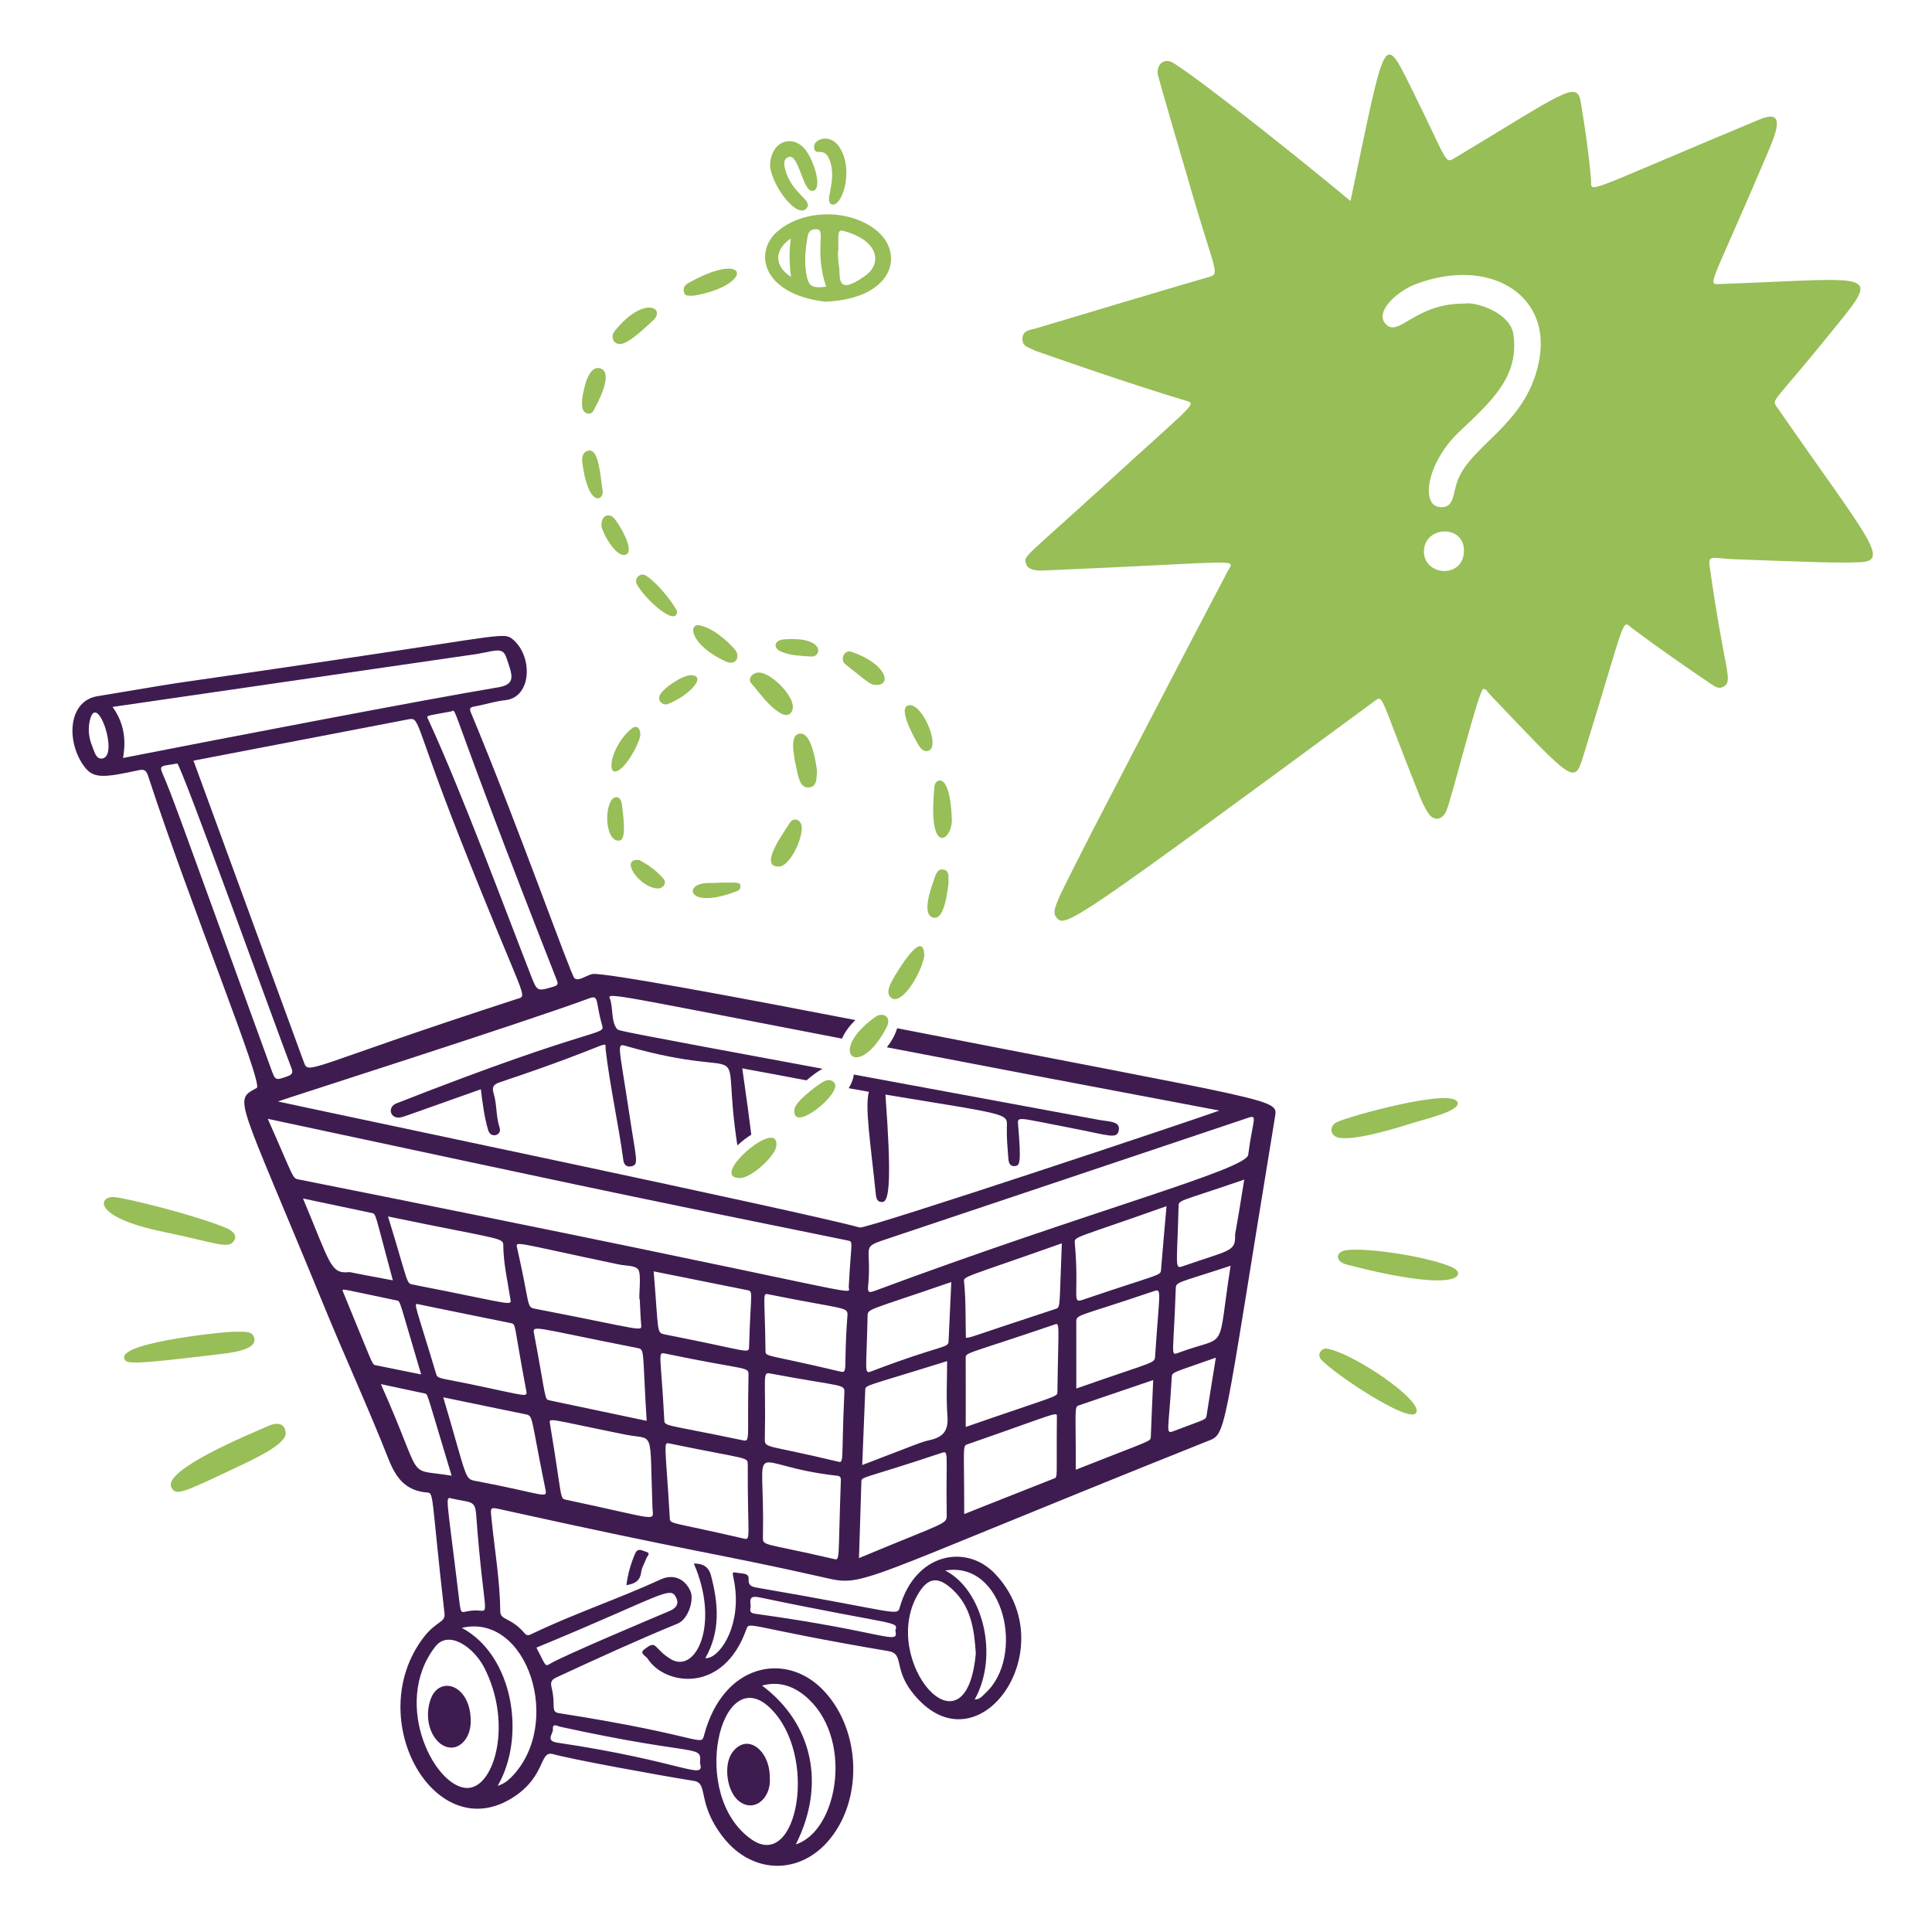 <svg xmlns="http://www.w3.org/2000/svg" fill="none" viewBox="0 0 80 80" height="80" width="80">
<path fill="#3F1C50" d="M28.731 64.744C29.096 64.733 29.344 64.877 29.437 65.225C29.75 66.396 29.839 67.554 29.206 68.66C29.732 68.707 30.616 67.513 30.45 65.839C30.363 64.968 30.15 65.089 30.769 65.158C31.254 65.213 30.719 65.635 31.31 65.736C37.235 66.749 37.144 66.954 37.263 66.538C37.907 64.299 40.02 63.906 41.216 65.18C44.099 68.251 40.546 73.337 37.882 70.211C36.942 69.107 37.477 68.486 36.786 68.369C30.916 67.376 31.034 67.099 30.901 67.473C29.955 70.142 27.539 69.799 26.82 68.686C26.745 68.568 26.472 68.464 26.661 68.313C27.22 67.868 27.027 68.239 27.762 68.693C28.818 69.345 29.82 67.24 28.73 64.745L28.731 64.744ZM40.406 68.467C40.345 67.483 40.206 66.535 39.463 65.838C38.848 65.26 38.423 65.286 37.987 66.054C36.436 68.784 39.997 72.946 40.406 68.467ZM39.141 65.032C40.695 65.828 41.382 68.537 40.361 70.371C40.574 70.377 40.684 70.218 40.806 70.106C42.458 68.595 41.592 64.619 39.141 65.032ZM37.075 67.519C37.196 67.109 37.202 67.344 31.472 66.149C31.139 66.079 31.027 66.127 31.082 66.466C31.104 66.603 30.961 66.779 31.261 66.821C36.735 67.578 37.219 68.148 37.075 67.519Z"></path>
<path fill="#3F1C50" d="M25.938 65.64C25.998 65.161 26.125 64.737 26.301 64.326C26.413 64.065 26.615 64.22 26.762 64.261C26.956 64.315 26.8 64.432 26.768 64.519C26.695 64.717 26.574 64.907 26.548 65.11C26.502 65.473 26.272 65.581 25.938 65.64Z"></path>
<path fill="#3F1C50" d="M31.875 73.615C31.948 74.43 31.24 75.095 30.589 74.573C30.094 74.176 29.947 73.079 30.323 72.566C30.943 71.719 31.891 72.493 31.875 73.615Z"></path>
<path fill="#3F1C50" d="M19.492 71.249C19.498 71.923 19.117 72.309 18.78 72.358C18.095 72.456 17.476 71.455 17.818 70.402C18.159 69.349 19.479 69.727 19.492 71.249Z"></path>
<path fill="#3F1C50" d="M44.321 46.703C45.937 47.011 46.25 47.189 46.326 46.805C46.401 46.421 45.932 46.45 45.486 46.368L35.353 44.494C35.338 44.67 35.261 44.864 35.143 45.06C35.427 45.111 35.706 45.161 35.979 45.209C35.808 45.819 36.039 47.27 36.265 49.442C36.283 49.617 36.322 49.796 36.552 49.77C36.838 49.739 36.913 48.722 36.664 45.325C41.825 46.177 41.712 46.09 41.692 46.674C41.678 47.108 41.721 47.544 41.754 47.98C41.766 48.137 41.815 48.312 42.03 48.284C42.214 48.26 42.3 48.214 42.157 46.571C42.125 46.206 42.123 46.282 44.321 46.702L44.321 46.703Z"></path>
<path fill="#3F1C50" d="M37.149 42.576C37.074 42.836 36.92 43.114 36.725 43.366C40.181 44.031 44.666 44.888 50.486 45.985C49.971 46.197 35.865 50.901 35.602 50.829C33.255 50.178 13.925 46.139 11.509 45.61C11.83 45.485 21.571 42.384 24.395 41.34C24.816 41.185 24.646 41.454 24.925 42.425C25.069 42.925 24.895 42.358 16.412 45.69C16.015 45.846 16.159 46.38 16.629 46.26C16.761 46.227 16.644 46.263 19.911 45.105C19.98 45.662 20.054 46.274 20.217 46.806C20.326 47.158 20.796 47.012 20.687 46.689C20.531 46.229 20.582 45.732 20.44 45.273C20.349 44.979 20.47 44.89 20.718 44.807C25.572 43.185 25.026 43.023 25.08 43.475C25.261 45.009 25.605 46.516 25.812 48.045C25.837 48.231 25.95 48.334 26.136 48.296C26.467 48.229 26.347 48.042 26.066 46.172C25.628 43.245 25.516 43.197 25.917 43.312C31.498 44.905 29.78 42.521 30.533 47.43C30.713 47.262 30.912 47.108 31.109 46.984C31.029 46.322 30.908 45.434 30.736 44.239C31.613 44.398 32.513 44.569 33.396 44.735C33.609 44.549 33.838 44.379 34.058 44.255C25.585 42.685 25.619 42.679 25.562 42.618C25.322 42.366 25.379 41.842 25.287 41.441C25.207 41.093 24.302 40.969 34.866 43.007C34.968 42.769 35.145 42.509 35.418 42.238C30.835 41.35 24.971 40.249 24.531 40.333C24.272 40.382 23.976 40.649 23.789 40.509C23.645 40.402 21.401 34.058 19.511 29.536C19.438 29.36 19.429 29.292 19.644 29.254C20.073 29.179 20.493 29.038 20.924 28.993C22.027 28.876 22.076 27.163 21.223 26.466C20.882 26.188 20.761 26.304 14.644 27.214C5.034 28.644 9.314 27.949 4.029 28.829C2.81 29.032 2.733 30.72 3.488 31.738C3.871 32.254 4.287 32.206 5.75 31.891C5.994 31.838 6.066 31.924 6.138 32.145C7.868 37.451 10.923 44.894 10.631 45.051C9.646 45.582 9.817 45.304 13.458 54.178C14.315 56.265 15.261 58.318 16.087 60.417C16.398 61.208 16.801 61.726 17.672 61.801C17.98 61.828 17.834 61.78 18.406 66.814C18.45 67.192 18.055 67.125 17.539 67.802C14.974 71.169 18.023 76.555 21.285 74.401C22.62 73.519 22.326 72.474 22.901 72.635C23.661 72.848 27.147 73.488 28.735 73.744C29.354 73.844 28.833 74.651 29.945 76.077C31.162 77.637 33.169 77.656 34.394 76.114C35.781 74.368 35.608 71.49 34.025 69.922C32.477 68.39 29.939 68.909 29.157 71.84C29.019 72.359 29.151 71.878 23.158 70.94C22.774 70.88 23.033 70.66 22.837 69.861C22.782 69.637 22.856 69.544 23.043 69.457C24.704 68.686 26.37 67.924 28.063 67.228C28.507 67.046 28.749 66.236 28.588 65.881C28.354 65.364 27.88 65.16 27.349 65.404C25.593 66.212 23.753 66.822 22.011 67.662C21.898 67.717 21.819 67.743 21.722 67.629C21.155 66.961 20.719 67.102 20.715 66.728C20.703 65.428 20.476 64.146 20.349 62.855C20.304 62.401 20.294 62.403 20.761 62.506C28.862 64.299 29.658 64.314 34.025 65.299C35.89 65.719 34.919 65.704 49.966 59.689C50.814 59.35 50.569 59.815 52.801 46.211C52.919 45.496 52.791 45.638 37.148 42.576H37.149ZM33.309 70.204C35.364 71.859 34.745 75.791 32.953 76.373C34.203 73.901 33.659 71.373 31.555 69.795C32.228 69.615 32.806 69.797 33.309 70.204ZM31.887 70.722C33.901 72.666 33.025 77.472 31.137 76.178C28.482 74.359 29.84 68.744 31.887 70.722ZM21.394 41.368C12.648 44.209 12.784 44.542 12.579 43.974L8.012 31.497L16.849 29.798C17.42 29.685 17.069 29.7 19.056 34.737C21.762 41.599 21.892 41.206 21.394 41.368ZM23.053 40.579C23.111 40.727 23.12 40.795 22.925 40.853C22.26 41.049 22.247 41.067 21.999 40.432C20.988 37.846 19.125 32.811 17.749 29.828C17.644 29.599 17.56 29.671 18.698 29.456C18.938 29.362 18.475 28.923 23.053 40.579ZM4.255 31.404C3.973 31.466 3.909 31.117 3.82 30.901C3.668 30.531 3.628 30.142 3.74 29.754C4.045 28.706 4.91 31.26 4.255 31.404ZM5.094 31.386C5.232 30.613 5.129 29.924 4.661 29.272C4.709 29.265 19.465 27.121 19.474 27.12C20.406 27.006 20.796 26.725 20.961 27.213C21.204 27.93 21.401 28.332 20.632 28.46C17.498 28.984 9.21 30.579 5.094 31.386ZM6.723 32.014C6.57 31.654 6.741 31.733 7.336 31.614C7.474 31.574 11.637 43.139 12.06 44.205C12.136 44.396 12.123 44.492 11.903 44.568C11.4 44.742 11.404 44.755 11.218 44.241C7.194 33.172 7.169 33.055 6.723 32.014ZM12.547 49.627C13.53 49.835 14.456 50.032 15.382 50.225C15.588 50.268 15.5 50.19 16.267 53.016C14.449 52.681 14.511 52.671 14.449 52.677C13.677 52.754 13.677 52.317 12.547 49.627ZM26.491 53.806C26.509 54.14 26.518 54.476 26.546 54.809C26.576 55.178 26.782 55.084 22.134 54.189C21.795 54.124 21.946 54.01 21.42 51.706C21.34 51.355 21.165 51.426 25.638 52.361C25.909 52.417 26.283 52.393 26.423 52.561C26.581 52.75 26.423 53.806 26.491 53.806ZM21.785 57.553C21.849 57.89 21.899 57.818 19.418 57.303C18.166 57.044 18.121 57.094 18.059 56.888C17.253 54.196 17.101 53.934 17.302 54.002C18.646 54.277 19.893 54.535 21.144 54.786C21.383 54.834 21.256 54.763 21.785 57.553ZM17.133 53.199C16.803 53.135 16.957 53.265 16.067 50.371C20.9 51.374 20.837 51.23 20.841 51.604C20.85 52.322 21.014 53.023 21.123 53.729C21.182 54.114 21.425 54.036 17.133 53.199ZM14.197 53.473C14.139 53.331 14.154 53.378 16.425 53.849C16.594 53.884 16.517 53.819 17.439 56.912C16.775 56.777 16.166 56.653 15.556 56.531C15.397 56.499 15.473 56.566 14.197 53.473ZM15.771 57.313L17.601 57.704C17.72 57.73 17.667 57.685 18.701 61.106C16.728 60.778 17.631 61.477 15.771 57.313ZM18.727 62.054C19.475 62.23 19.671 62.105 19.716 62.705C20.042 67.105 20.341 66.694 19.725 66.685C19.077 66.676 19.104 67.009 19.013 66.246C18.482 61.801 18.408 61.98 18.727 62.054ZM19.443 74.03C18.089 74.203 16.165 70.59 18.02 68.188C18.579 67.463 19.622 68.221 20.047 69.044C21.215 71.312 20.505 73.894 19.443 74.03ZM22.895 71.607C22.871 71.331 23.081 71.476 23.197 71.501C29.045 72.779 29.033 72.206 28.986 73.01C29.195 73.754 28.331 72.943 23.076 72.159C22.57 72.083 22.91 71.789 22.895 71.607ZM28.011 66.184C28.122 66.446 27.972 66.603 27.712 66.713C27.129 66.96 23.328 68.558 22.787 68.887C22.555 69.028 22.606 68.976 22.212 68.225C27.498 66.042 27.77 65.62 28.011 66.184ZM21.161 73.601C21.006 73.757 20.82 73.886 20.608 73.947C21.794 71.903 21.249 68.542 19.122 67.406C21.84 66.77 23.353 71.403 21.161 73.601ZM19.719 61.328C19.22 61.233 19.375 61.307 18.355 57.86C21.335 58.471 20.932 58.399 21.741 58.559C22.097 58.63 21.951 58.575 22.574 61.613C22.676 62.111 22.659 61.885 19.718 61.327L19.719 61.328ZM22.122 55.264C22.04 54.83 21.945 54.946 26.34 55.808C26.726 55.883 26.585 55.772 26.777 58.834L22.77 57.989C22.532 57.939 22.637 58.005 22.122 55.264ZM23.441 62.102C23.165 62.043 23.298 62.096 22.776 58.972C22.728 58.679 22.623 58.744 25.892 59.404C27.123 59.652 26.893 59.073 27.018 62.443C27.04 63.026 27.382 62.937 23.441 62.102ZM30.772 63.703C27.701 62.991 27.751 63.127 27.735 62.851C27.543 59.605 27.442 59.713 27.774 59.782C31.02 60.454 30.963 60.309 30.963 60.665C30.954 63.77 31.116 63.783 30.772 63.703V63.703ZM30.994 56.964C30.936 59.676 31.085 59.708 30.736 59.635C27.467 58.95 27.522 59.078 27.506 58.784C27.358 55.943 27.203 55.977 27.587 56.057C31.019 56.774 31.002 56.561 30.994 56.964ZM31.019 55.737C31.009 56.091 31.1 55.956 27.568 55.264C27.164 55.186 27.285 55.236 27.067 52.644L30.918 53.417C31.213 53.476 31.085 53.41 31.019 55.737ZM34.818 61.303C34.692 64.722 34.804 64.62 34.494 64.547C31.534 63.856 31.583 64.042 31.592 63.617C31.677 59.299 30.788 60.677 34.662 61.107C34.794 61.122 34.823 61.179 34.818 61.303ZM34.961 57.712C34.826 60.634 34.978 60.592 34.655 60.513C31.738 59.809 31.662 59.989 31.67 59.58C31.722 56.815 31.534 56.805 31.952 56.884C35.005 57.457 34.981 57.283 34.961 57.711L34.961 57.712ZM35.091 54.469C34.914 56.754 35.145 56.878 34.762 56.786C31.662 56.047 31.701 56.206 31.698 55.92C31.669 53.566 31.555 53.541 31.825 53.596C34.958 54.229 35.12 54.103 35.091 54.469ZM12.421 48.849C12.081 48.781 12.249 48.939 11.088 46.328C23.714 49.023 24.233 49.161 35.081 51.362C35.362 51.419 35.24 51.361 35.145 53.282C35.124 53.7 36.732 53.695 12.421 48.849ZM39.201 62.717C39.207 63.13 39.217 62.994 35.568 64.518C35.603 63.422 35.638 62.395 35.667 61.369C35.674 61.124 35.635 61.28 38.941 60.178C39.318 60.053 39.162 60.038 39.201 62.717ZM38.51 59.629C38.108 59.72 38.081 59.757 35.703 60.664C35.747 59.593 35.79 58.578 35.828 57.563C35.837 57.338 35.783 57.435 39.218 56.361C39.218 57.117 39.174 57.876 39.231 58.626C39.276 59.212 39.086 59.499 38.51 59.629ZM39.279 55.525C39.265 55.848 39.102 55.633 36.08 56.785C35.768 56.904 35.878 56.772 35.924 54.52C35.931 54.174 35.84 54.312 39.391 53.087C39.352 53.924 39.313 54.724 39.279 55.525ZM43.763 58.702C43.738 61.23 43.814 61.155 43.637 61.225C43.624 61.23 39.917 62.694 39.926 62.695C39.926 59.796 39.844 59.88 40.08 59.798C43.924 58.466 43.766 58.419 43.763 58.702ZM43.785 57.625C43.781 57.858 43.833 57.751 39.989 59.087C39.989 58.129 39.992 57.19 39.987 56.251C39.985 55.984 39.938 56.118 43.632 54.858C43.904 54.765 43.826 54.676 43.785 57.625ZM43.696 54.204C40.003 55.416 40.201 55.394 39.995 55.394C39.977 54.617 39.998 53.846 39.921 53.08C39.897 52.839 39.868 52.935 43.968 51.484C43.855 54.212 43.926 54.129 43.696 54.204ZM47.653 59.486C47.644 59.703 47.703 59.607 44.547 60.858C44.547 58.233 44.477 58.261 44.688 58.189C45.699 57.847 46.711 57.5 47.752 57.145C47.717 57.95 47.68 58.718 47.653 59.486ZM47.833 56.127C47.809 56.48 47.913 56.318 44.568 57.496C44.568 56.55 44.569 55.668 44.567 54.785C44.566 54.402 44.488 54.584 47.732 53.48C48.13 53.345 48.017 53.329 47.833 56.127ZM48.077 52.561C48.055 52.839 48.129 52.701 44.818 53.827C44.372 53.978 44.693 53.636 44.506 51.472C44.482 51.193 44.448 51.313 48.303 49.945C48.223 50.852 48.146 51.706 48.077 52.561ZM49.963 58.611C49.933 58.805 49.904 58.759 48.584 59.264C48.244 59.394 48.395 59.224 48.519 57.044C48.532 56.8 48.517 56.868 50.346 56.217C50.212 57.051 50.083 57.831 49.963 58.611ZM48.782 56.021C48.456 56.142 48.593 56.103 48.685 53.37C48.696 53.062 48.725 53.149 50.955 52.413C50.376 56.134 50.903 55.232 48.782 56.021ZM51.142 51.18C51.162 51.829 50.882 51.77 49.03 52.414C48.624 52.555 48.732 52.575 48.802 49.982C48.81 49.663 48.731 49.809 51.522 48.844C51.15 51.181 51.138 51.05 51.142 51.18ZM51.686 47.816C51.607 48.437 45.194 50.113 36.208 53.456C35.968 53.546 35.925 53.497 35.947 53.259C36.099 51.654 35.665 51.669 36.509 51.375C36.519 51.372 51.423 46.378 51.661 46.293C52.109 46.133 51.873 46.349 51.686 47.816Z"></path>
<path fill="#97BE57" d="M11.83 59.362C11.814 59.835 10.447 60.451 9.642 60.832C7.529 61.832 7.28 61.946 7.097 61.589C6.728 60.869 10.335 59.384 11.113 59.045C11.55 58.855 11.819 58.982 11.83 59.362Z"></path>
<path fill="#97BE57" d="M4.735 49.569C5.237 49.611 7.987 50.288 9.315 50.827C9.563 50.927 9.834 51.106 9.71 51.342C9.49 51.761 9.022 51.474 6.768 51.009C3.772 50.391 4.081 49.515 4.735 49.569L4.735 49.569Z"></path>
<path fill="#97BE57" d="M9.777 55.147C10.115 55.147 10.45 55.095 10.529 55.409C10.661 55.925 9.444 56.031 8.953 56.09C5.318 56.528 5.195 56.484 5.142 56.226C5.002 55.552 9.77 55.086 9.777 55.147Z"></path>
<path fill="#97BE57" d="M60.36 45.67C60.41 46.002 59.167 46.299 58.535 46.489C58.167 46.6 56.172 47.259 55.439 47.109C55.051 47.03 55.046 46.627 55.332 46.476C55.783 46.239 60.258 44.993 60.36 45.67Z"></path>
<path fill="#97BE57" d="M60.167 52.493C60.702 52.748 60.545 53.604 55.755 52.361C55.269 52.234 55.286 51.813 55.785 51.762C56.766 51.661 59.279 52.068 60.167 52.493Z"></path>
<path fill="#97BE57" d="M54.906 55.838C55.975 55.98 59.039 58.053 58.624 58.522C58.28 58.91 55.249 56.893 54.709 56.299C54.522 56.092 54.703 55.844 54.906 55.838Z"></path>
<path fill="#97BE57" d="M73.57 16.843C73.35 16.526 73.427 16.716 75.678 13.935C77.966 11.108 77.905 11.528 71.212 11.76C70.671 11.778 70.819 11.908 73.087 6.584C73.517 5.574 74.029 4.46 72.856 4.948C65.295 8.098 65.93 8.021 65.881 7.433C65.79 6.353 65.633 5.282 65.453 4.215C65.3 3.305 64.735 3.841 60.234 6.545C59.815 6.796 59.959 6.716 58.475 3.722C57.262 1.275 57.398 1.333 55.922 8.323C54.145 6.845 50.04 3.544 48.613 2.623C48.178 2.343 47.885 2.712 47.94 3.065C47.97 3.26 49.141 7.238 49.144 7.247C50.33 11.42 50.576 11.323 50.007 11.484C49.121 11.733 43.753 13.341 42.908 13.595C42.67 13.666 42.361 13.664 42.337 14.01C42.313 14.374 42.649 14.395 42.871 14.523C42.883 14.531 46.772 15.902 49.104 16.591C49.578 16.731 49.463 16.682 45.888 19.953C42.429 23.118 42.401 22.985 42.478 23.32C42.541 23.596 42.902 23.638 43.185 23.625C51.603 23.264 51.122 23.113 50.849 23.629C49.227 26.696 45.177 34.519 45.17 34.532C43.631 37.564 43.519 37.717 43.763 38.014C44.108 38.434 44.59 38.104 56.904 29.041C57.296 28.753 57.084 28.709 58.78 32.952C58.879 33.2 58.994 33.447 59.14 33.669C59.358 34.003 59.693 33.972 59.872 33.619C60.085 33.199 61.221 28.564 61.42 28.529C61.532 28.508 61.607 28.667 61.691 28.755C65.185 32.42 65.191 32.501 65.562 31.301C67.413 25.314 67.126 25.669 67.604 26.029C68.668 26.828 69.761 27.584 70.862 28.33C71.023 28.439 71.188 28.549 71.385 28.422C71.774 28.171 71.41 27.834 70.789 23.422C70.722 22.951 70.962 23.125 71.808 23.157C75.241 23.284 76.07 23.315 77.011 23.281C78.313 23.235 77.312 22.243 73.57 16.844L73.57 16.843ZM60.619 22.826C60.587 23.984 58.944 23.847 58.962 22.826C58.98 21.761 60.65 21.707 60.619 22.826ZM63.758 14.774C63.33 17.541 60.933 18.363 60.358 19.898C60.149 20.457 60.221 21.05 59.627 20.999C58.799 20.928 59.1 19.149 60.383 17.92C61.708 16.652 62.936 15.616 62.662 13.826C62.529 12.95 61.117 12.482 60.628 12.571C58.566 12.564 57.922 13.996 57.379 13.418C56.896 12.902 57.875 12.048 58.619 11.767C61.623 10.63 64.163 12.149 63.758 14.774Z"></path>
<path fill="#97BE57" d="M34.167 12.494C31.534 12.17 31.221 10.437 32.172 9.6C33.26 8.644 35.222 8.632 36.332 9.575C37.443 10.518 37.01 12.37 34.167 12.494ZM34.715 10.353C34.68 10.353 34.706 10.848 34.735 10.987C34.823 11.402 34.556 12.329 35.83 11.417C36.54 10.909 36.391 9.947 34.912 9.558C34.666 9.493 34.715 9.74 34.715 10.353ZM34.209 11.87C33.709 10.394 34.209 9.519 33.829 9.491C33.623 9.476 33.483 9.559 33.445 9.774C33.352 10.291 33.298 10.81 33.386 11.334C33.474 11.857 33.621 11.948 34.209 11.87ZM32.747 9.874C32.044 10.355 32.054 11.018 32.754 11.463C32.682 10.915 32.672 10.426 32.747 9.874Z"></path>
<path fill="#97BE57" d="M31.887 6.903C31.884 5.822 32.842 5.523 33.369 6.225C33.701 6.668 34.064 7.79 33.678 7.898C33.241 8.021 33.091 6.335 32.651 6.5C32.429 6.584 32.46 6.803 32.508 6.994C32.771 8.033 33.663 8.27 33.408 8.613C33.046 9.1 32.008 7.78 31.887 6.903L31.887 6.903Z"></path>
<path fill="#97BE57" d="M34.436 8.462C34.114 8.341 34.638 7.567 34.388 6.73C34.168 5.991 33.782 6.507 33.712 6.136C33.641 5.765 34.362 5.484 34.762 6.097C35.385 7.052 34.851 8.618 34.436 8.462Z"></path>
<path fill="#97BE57" d="M32.829 29.249C32.836 29.556 32.61 29.699 32.338 29.542C31.815 29.239 31.491 28.73 31.105 28.29C30.95 28.113 31.148 27.852 31.413 27.848C31.903 27.84 32.818 28.745 32.829 29.249Z"></path>
<path fill="#97BE57" d="M33.829 31.894C33.811 32.21 33.844 32.577 33.497 32.606C33.176 32.633 33.087 32.291 33.024 32.014C32.899 31.464 32.687 30.548 33.022 30.404C33.558 30.173 33.759 31.406 33.829 31.894Z"></path>
<path fill="#97BE57" d="M38.275 39.575C38.16 40.288 37.37 41.595 36.934 41.336C36.609 41.144 36.892 40.68 37.071 40.382C37.556 39.571 38.254 38.63 38.275 39.575Z"></path>
<path fill="#97BE57" d="M30.659 48.779C29.259 48.809 32.291 46.193 32.146 47.455C32.096 47.888 31.106 48.77 30.659 48.779Z"></path>
<path fill="#97BE57" d="M36.241 42.112C36.56 41.883 36.936 42.105 36.716 42.531C35.549 44.795 34.198 43.572 36.241 42.112Z"></path>
<path fill="#97BE57" d="M39.409 33.845C39.507 34.749 38.381 35.628 38.697 32.551C38.729 32.24 39.332 31.921 39.409 33.845Z"></path>
<path fill="#97BE57" d="M28.937 25.888C29.477 25.975 30.119 26.525 30.437 26.906C30.665 27.178 30.486 27.586 30.053 27.389C28.65 26.753 28.463 25.849 28.937 25.888L28.937 25.888Z"></path>
<path fill="#97BE57" d="M28.689 12.249C28.535 12.224 28.377 12.295 28.324 12.105C28.27 11.916 28.363 11.798 28.509 11.717C31.059 10.292 31.246 11.824 28.689 12.249Z"></path>
<path fill="#97BE57" d="M25.677 14.245C25.358 14.247 25.294 13.906 25.446 13.717C26.661 12.2 27.617 12.764 27.023 13.287C26.718 13.556 26.034 14.244 25.677 14.245Z"></path>
<path fill="#97BE57" d="M32.237 35.883C31.49 35.881 32.244 34.764 32.725 34.044C32.86 33.842 33.248 33.905 33.196 34.386C33.132 34.985 32.628 35.909 32.237 35.883Z"></path>
<path fill="#97BE57" d="M32.894 45.957C32.892 45.649 33.733 45.019 34.008 44.842C34.182 44.73 34.385 44.645 34.551 44.84C34.901 45.247 32.797 46.965 32.894 45.957Z"></path>
<path fill="#97BE57" d="M36.295 28.362C36.039 28.362 35.994 28.288 35.01 27.51C34.767 27.317 34.954 26.887 35.258 26.99C36.681 27.474 36.947 28.362 36.295 28.362Z"></path>
<path fill="#97BE57" d="M28.038 25.325C27.993 25.978 26.719 24.817 26.373 24.2C26.233 23.952 26.52 23.694 26.738 23.83C27.336 24.203 28.008 25.19 28.038 25.325Z"></path>
<path fill="#97BE57" d="M38.451 31.085C38.295 31.141 38.165 31.044 38.08 30.921C37.958 30.745 37.2 29.423 37.559 29.229C38.109 28.932 38.977 30.898 38.451 31.085Z"></path>
<path fill="#97BE57" d="M24.098 16.594C24.168 16.064 24.366 15.091 24.873 15.259C25.339 15.414 24.907 16.397 24.668 16.823C24.594 16.956 24.541 17.18 24.321 17.119C24.097 17.057 24.097 16.843 24.098 16.594Z"></path>
<path fill="#97BE57" d="M39.277 36.571C39.236 36.822 39.123 38.15 38.627 37.993C38.172 37.848 38.523 36.861 38.675 36.422C38.744 36.226 38.8 35.964 39.067 36.008C39.33 36.052 39.263 36.315 39.277 36.571Z"></path>
<path fill="#97BE57" d="M26.517 30.411C26.526 30.623 26.082 31.568 25.657 31.869C25.058 32.293 25.275 30.888 26.144 30.179C26.348 30.013 26.503 30.115 26.517 30.411Z"></path>
<path fill="#97BE57" d="M24.107 19.109C24.096 18.899 24.145 18.704 24.368 18.659C24.818 18.566 24.866 19.835 24.952 20.303C25.031 20.732 24.348 21.076 24.107 19.109Z"></path>
<path fill="#97BE57" d="M24.906 21.804C24.876 21.293 25.248 21.236 25.446 21.48C25.668 21.752 26.245 22.735 25.961 22.937C25.605 23.189 25.044 22.273 24.906 21.804Z"></path>
<path fill="#97BE57" d="M28.601 27.959C29.33 27.975 28.48 28.852 27.631 29.159C27.494 29.208 27.211 29.067 27.319 28.798C27.441 28.496 28.273 27.953 28.601 27.959Z"></path>
<path fill="#97BE57" d="M25.682 34.797C25.206 34.938 24.992 33.876 25.259 33.24C25.388 32.934 25.7 32.915 25.749 33.299C25.803 33.708 25.948 34.717 25.682 34.797Z"></path>
<path fill="#97BE57" d="M33.579 27.186C33.168 27.156 32.752 27.149 32.362 26.99C31.986 26.837 32.06 26.509 32.448 26.477C34.18 26.335 34.043 27.22 33.579 27.186Z"></path>
<path fill="#97BE57" d="M29.815 36.549C30.546 36.548 30.633 36.523 30.658 36.672C30.675 36.774 30.615 36.86 30.537 36.891C28.725 37.604 28.349 36.836 28.953 36.623C29.232 36.525 29.528 36.581 29.815 36.549Z"></path>
<path fill="#97BE57" d="M26.48 35.614C26.824 35.803 27.195 36.053 27.481 36.396C27.626 36.569 27.447 36.805 27.212 36.789C26.458 36.738 25.622 35.51 26.48 35.614Z"></path>
</svg>
